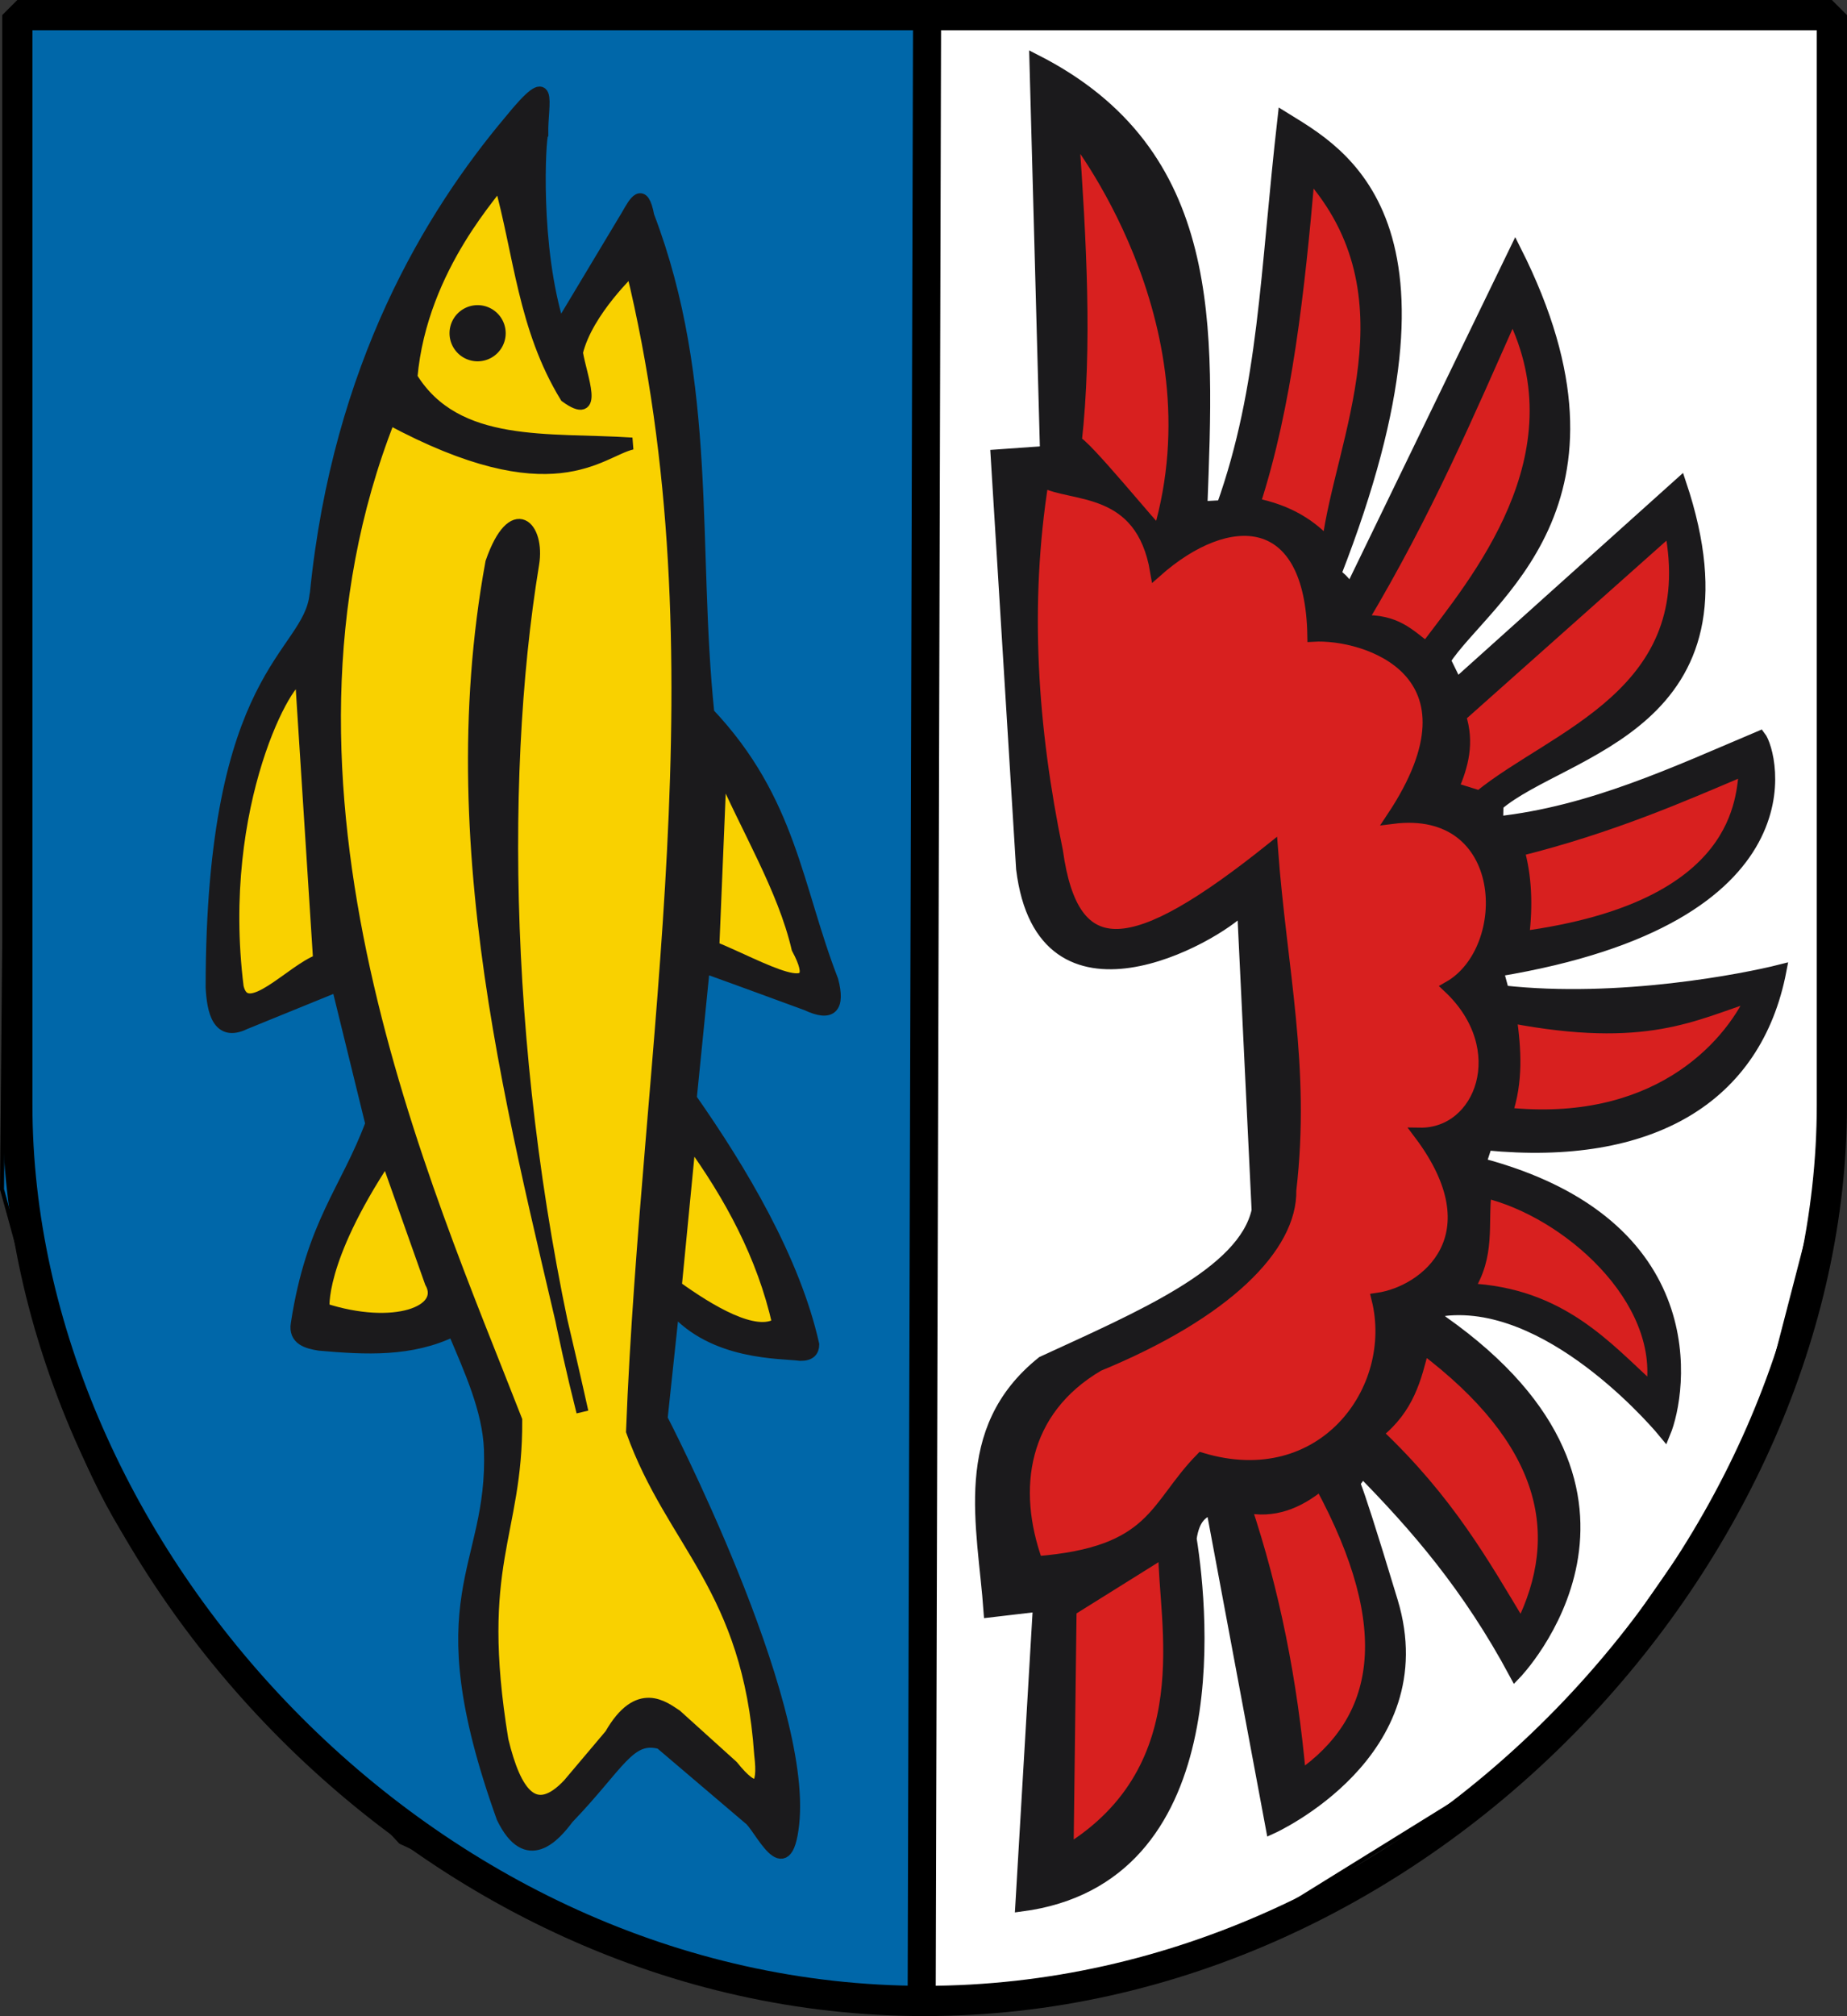 <?xml version="1.0" encoding="UTF-8" standalone="no"?>
<!-- Created with Inkscape (http://www.inkscape.org/) -->
<svg
   xmlns:svg="http://www.w3.org/2000/svg"
   xmlns="http://www.w3.org/2000/svg"
   version="1.0"
   width="460.674"
   height="502.708"
   id="svg7753">
  <rect width="100%" height="100%" fill="#333333" stroke="none"/>
  <defs
     id="defs7755" />
  <path
     d="M 228.346,3.614 L 455.312,3.614 L 455.312,291.28 L 436.838,362.537 L 386.694,434.674 L 305.76,484.817 L 231.061,500.538 L 228.346,3.614 z"
     id="path3350"
     style="fill:#ffffff;fill-rule:evenodd;stroke:#000000;stroke-width:1px;stroke-linecap:butt;stroke-linejoin:miter;stroke-opacity:1" />
  <path
     d="M 3.139,3.614 L 229.225,4.494 L 229.225,499.772 L 168.525,490.975 L 99.908,459.306 L 45.365,400.365 C 19.015,373.902 11.137,334.245 0.5,296.559 L 3.139,3.614 z"
     id="path3352"
     style="fill:#0067a9;fill-opacity:1;fill-rule:evenodd;stroke:#000000;stroke-width:1px;stroke-linecap:butt;stroke-linejoin:miter;stroke-opacity:1" />
  <path
     d="M 135.247,33.416 C 134.674,34.137 132.958,61.486 139.495,81.909 L 156.409,53.719 C 158.348,50.351 160.31,46.563 161.689,53.844 C 177.633,95.661 172.37,136.555 176.673,177.866 C 197.247,199.622 198.549,221.178 207.598,244.471 C 209.332,251.109 207.466,253.427 201.23,250.5 C 192.889,247.451 186.036,244.897 175.563,241.137 L 172.274,273.916 C 184.854,291.875 198.123,314.161 202.834,335.266 C 202.81,336.814 202.024,337.854 199.641,337.829 C 194.779,337.183 178.001,337.823 167.941,326.189 L 165.006,353.74 C 165.006,353.74 201.237,423.584 197.836,454.797 C 196.085,470.865 189.472,455.208 186.805,453.436 L 164.734,434.658 C 156.933,432.489 154.458,440.02 141.628,453.365 C 138.403,457.678 131.44,465.819 125.324,453.219 C 105.268,397.272 123.244,392.033 122.204,361.44 C 121.839,351.542 117.276,341.645 113.103,331.747 C 102.476,336.944 91.117,336.294 79.715,335.299 C 76.661,334.831 73.359,333.945 74.035,330.038 C 77.859,305.13 86.425,296.816 92.62,280.205 L 84.184,245.794 L 61.048,255.215 C 54.354,258.466 53.114,251.989 52.79,246.259 C 52.81,167.017 76.992,163.905 78.69,148.398 C 78.709,148.227 78.76,148.059 78.794,147.887 C 84.472,91.201 107.576,53.501 127.12,30.233 C 138.39,16.348 135.084,25.603 135.247,33.416 z"
     id="path3355"
     style="fill:#1b1a1c;fill-opacity:1;fill-rule:evenodd;stroke:#1b1a1c;stroke-width:3;stroke-linecap:butt;stroke-linejoin:miter;stroke-miterlimit:4;stroke-dasharray:none;stroke-opacity:1" />
  <path
     d="M 258.256,15.05 L 260.895,112.699 L 248.579,113.578 L 254.934,216.664 C 260.027,257.975 302.905,233.863 310.04,226.346 L 313.678,301.837 C 310.224,317.539 284.372,328.442 260.015,339.665 C 238.803,356.644 245.303,380.431 246.82,401.81 L 259.136,400.365 L 254.737,475.14 C 306.201,468.383 300.01,402.81 296.963,383.65 C 297.762,378.178 299.996,377.012 302.306,376.073 L 317.197,455.787 C 317.197,455.787 358.595,437.152 347.158,399.325 C 335.722,361.497 337.456,370.166 337.456,370.166 L 339.798,366.928 C 353.101,380.489 366.157,395.41 377.935,417.355 C 377.935,417.355 421.104,372.836 359.752,329.569 C 357.562,328.024 357.372,326.821 361.484,326.52 C 388.476,324.549 415.172,357.233 415.172,357.233 C 419.314,347.188 425.834,305.097 369.146,290.186 L 370.736,285.337 C 411.743,289.331 437.974,273.742 444.075,241.99 C 435.148,244.25 403.784,250.436 374.905,247.212 L 373.498,242.016 C 453.367,228.824 441.964,187.637 438.944,183.729 C 417.764,192.682 396.901,202.508 373.396,205.07 L 373.498,200.67 C 389.926,186.597 439.342,180.994 419.082,120.566 L 363.28,170.687 L 360.303,164.602 C 370.508,148.987 409.72,125.573 377.948,62.521 L 336.009,149.02 C 336.372,146.047 335.706,145.343 333.015,143.133 C 367.449,55.009 334.205,38.047 320.157,29.328 C 315.692,68.399 315.527,96.389 304.915,126.216 L 299.636,126.503 C 301.293,81.592 303.835,38.218 258.256,15.05 z"
     id="path3357"
     style="fill:#1b1a1c;fill-opacity:1;fill-rule:evenodd;stroke:#1b1a1c;stroke-width:3;stroke-linecap:butt;stroke-linejoin:miter;stroke-miterlimit:4;stroke-dasharray:none;stroke-opacity:1" />
  <path
     d="M 124.626,45.258 C 129.67,63.201 130.602,81.658 141.135,98.914 C 149.449,104.918 144.926,94.135 143.887,87.908 C 146.438,77.396 157.755,67.135 157.572,66.981 C 181.204,164.246 161.352,260.344 157.645,356.875 C 167.699,384.899 186.728,395.789 189.613,437.5 C 190.682,446.364 188.507,447.657 182.66,440.382 L 168.651,427.728 C 165.615,425.788 159.246,420.371 152.279,432.544 L 141.823,444.926 C 133.412,453.858 128.554,447.395 125.313,433.92 C 118.072,389.673 128.903,383.1 128.753,354.124 C 106.156,296.064 60.867,196.318 97.11,104.417 C 138.099,126.476 149.537,112.458 157.645,110.608 C 136.974,109.222 113.786,112.289 102.613,94.099 C 105.08,65.991 124.744,46.579 124.626,45.258 z"
     id="path3359"
     style="fill:#f9d100;fill-opacity:1;fill-rule:evenodd;stroke:#1b1a1c;stroke-width:3;stroke-linecap:butt;stroke-linejoin:miter;stroke-miterlimit:4;stroke-dasharray:none;stroke-opacity:1" />
  <path
     d="M 75.097,169.08 L 79.598,239.432 C 72.745,241.852 61.377,255.107 59.275,246.124 C 53.543,200.264 72.289,167.318 75.097,169.08 z"
     id="path3361"
     style="fill:#f9d100;fill-opacity:1;fill-rule:evenodd;stroke:#1b1a1c;stroke-width:3;stroke-linecap:butt;stroke-linejoin:miter;stroke-miterlimit:4;stroke-dasharray:none;stroke-opacity:1" />
  <path
     d="M 96.404,288.622 C 79.148,314.686 80.711,326.404 80.711,326.404 C 98.342,332.111 111.601,327.062 107.428,319.729 L 96.404,288.622 z"
     id="path3363"
     style="fill:#f9d100;fill-opacity:1;fill-rule:evenodd;stroke:#1b1a1c;stroke-width:3;stroke-linecap:butt;stroke-linejoin:miter;stroke-miterlimit:4;stroke-dasharray:none;stroke-opacity:1" />
  <path
     d="M 172.09,284.273 L 168.54,320.807 C 176.701,326.682 188.476,333.926 194.103,330.047 C 190.257,313.043 182.167,298.162 172.09,284.273 z"
     id="path3365"
     style="fill:#f9d100;fill-opacity:1;fill-rule:evenodd;stroke:#1b1a1c;stroke-width:3;stroke-linecap:butt;stroke-linejoin:miter;stroke-miterlimit:4;stroke-dasharray:none;stroke-opacity:1" />
  <path
     d="M 179.768,191.459 C 186.176,206.47 195.43,221.482 198.918,236.493 C 206.932,251.412 189.506,240.89 177.908,236.196 L 179.768,191.459 z"
     id="path3367"
     style="fill:#f9d100;fill-opacity:1;fill-rule:evenodd;stroke:#1b1a1c;stroke-width:3;stroke-linecap:butt;stroke-linejoin:miter;stroke-miterlimit:4;stroke-dasharray:none;stroke-opacity:1" />
  <path
     d="M 145.262,352.06 C 125.817,274.983 123.866,196.005 132.974,140.631 C 134.501,131.371 128.009,124.558 122.562,140.24 C 108.827,215.107 130.815,286.892 145.262,352.06 z"
     id="path3369"
     style="fill:#1b1a1c;fill-opacity:1;fill-rule:evenodd;stroke:#1b1a1c;stroke-width:3;stroke-linecap:butt;stroke-linejoin:miter;stroke-miterlimit:4;stroke-dasharray:none;stroke-opacity:1" />
  <path
     d="M 125.885,82.91 A 5.503,5.503 0 1 1 114.879,82.91 A 5.503,5.503 0 1 1 125.885,82.91 z"
     transform="translate(-1.259,0.182)"
     id="path3371"
     style="opacity:1;fill:#1b1a1c;fill-opacity:1;fill-rule:nonzero;stroke:#1b1a1c;stroke-width:3;stroke-linecap:square;stroke-linejoin:miter;stroke-miterlimit:4;stroke-dasharray:none;stroke-opacity:1" />
  <path
     d="M 267.6,33.255 C 267.6,33.255 304.716,79.537 289.109,132.82 C 288.951,133.359 269.564,109.508 268.294,110.27 C 270.972,86.344 269.47,59.91 267.6,33.255 z"
     id="path3373"
     style="fill:#d8201f;fill-opacity:1;fill-rule:evenodd;stroke:#1b1a1c;stroke-width:3;stroke-linecap:butt;stroke-linejoin:miter;stroke-miterlimit:4;stroke-dasharray:none;stroke-opacity:1" />
  <path
     d="M 326.46,43.315 C 353.671,73.695 334.44,109.913 331.201,135.595 C 327.037,131.101 321.583,127.381 312.815,125.65 C 320.812,101.079 323.932,72.444 326.46,43.315 z"
     id="path3375"
     style="fill:#d8201f;fill-opacity:1;fill-rule:evenodd;stroke:#1b1a1c;stroke-width:3;stroke-linecap:butt;stroke-linejoin:miter;stroke-miterlimit:4;stroke-dasharray:none;stroke-opacity:1" />
  <path
     d="M 377.226,78.354 C 366.203,103.1 355.889,127.491 339.527,154.907 C 348.178,154.501 351.469,158.382 355.717,161.498 C 367.822,145.343 394.839,113.813 377.226,78.354 z"
     id="path3377"
     style="fill:#d8201f;fill-opacity:1;fill-rule:evenodd;stroke:#1b1a1c;stroke-width:3;stroke-linecap:butt;stroke-linejoin:miter;stroke-miterlimit:4;stroke-dasharray:none;stroke-opacity:1" />
  <path
     d="M 416.658,131.895 L 364.158,178.613 C 366.287,185.136 364.767,190.93 362.308,196.536 L 369.015,198.618 C 387.721,183.312 424.73,173.008 416.658,131.895 z"
     id="path3379"
     style="fill:#d8201f;fill-opacity:1;fill-rule:evenodd;stroke:#1b1a1c;stroke-width:3;stroke-linecap:butt;stroke-linejoin:miter;stroke-miterlimit:4;stroke-dasharray:none;stroke-opacity:1" />
  <path
     d="M 378.729,212.032 C 380.495,218.32 380.895,225.518 379.885,233.656 C 434.987,226.199 434.369,198.561 435.276,191.795 C 419.551,198.483 401.831,206.266 378.729,212.032 z"
     id="path3381"
     style="fill:#d8201f;fill-opacity:1;fill-rule:evenodd;stroke:#1b1a1c;stroke-width:3;stroke-linecap:butt;stroke-linejoin:miter;stroke-miterlimit:4;stroke-dasharray:none;stroke-opacity:1" />
  <path
     d="M 376.79,253.604 C 377.94,261.619 378.438,269.635 375.709,277.651 C 412.348,281.47 430.879,261.736 437.152,248.205 C 422.385,252.9 410.642,260.041 376.79,253.604 z"
     id="path3383"
     style="fill:#d8201f;fill-opacity:1;fill-rule:evenodd;stroke:#1b1a1c;stroke-width:3;stroke-linecap:butt;stroke-linejoin:miter;stroke-miterlimit:4;stroke-dasharray:none;stroke-opacity:1" />
  <path
     d="M 370.524,297.223 C 369.551,305.253 371.57,312.95 366.087,321.481 C 389.475,322.562 400.731,336.147 412.055,346.375 C 415.526,323.776 390.813,302.091 370.524,297.223 z"
     id="path3385"
     style="fill:#d8201f;fill-opacity:1;fill-rule:evenodd;stroke:#1b1a1c;stroke-width:3;stroke-linecap:butt;stroke-linejoin:miter;stroke-miterlimit:4;stroke-dasharray:none;stroke-opacity:1" />
  <path
     d="M 354.969,336.049 C 353.055,343.548 351.357,351.089 343.387,357.376 C 361.265,374.281 369.961,389.873 379.409,405.573 C 390.992,382.399 385.693,359.224 354.969,336.049 z"
     id="path3387"
     style="fill:#d8201f;fill-opacity:1;fill-rule:evenodd;stroke:#1b1a1c;stroke-width:3;stroke-linecap:butt;stroke-linejoin:miter;stroke-miterlimit:4;stroke-dasharray:none;stroke-opacity:1" />
  <path
     d="M 324.241,442.995 C 344.365,429.067 349.063,406.461 329.378,370.14 C 323.689,374.833 317.537,377.206 310.604,375.682 C 317.682,396.853 322.144,419.333 324.241,442.995 z"
     id="path3389"
     style="fill:#d8201f;fill-opacity:1;fill-rule:evenodd;stroke:#1b1a1c;stroke-width:3;stroke-linecap:butt;stroke-linejoin:miter;stroke-miterlimit:4;stroke-dasharray:none;stroke-opacity:1" />
  <path
     d="M 267.018,401.46 L 266.27,461.457 C 300.049,440.654 290.296,404.251 290.399,386.858 L 267.018,401.46 z"
     id="path3391"
     style="fill:#d8201f;fill-opacity:1;fill-rule:evenodd;stroke:#1b1a1c;stroke-width:3;stroke-linecap:butt;stroke-linejoin:miter;stroke-miterlimit:4;stroke-dasharray:none;stroke-opacity:1" />
  <path
     d="M 260.038,119.984 C 267.355,123.981 284.707,120.71 288.364,142.469 C 306.369,126.527 327.043,126.909 327.575,158.511 C 340.26,157.767 371.727,167.23 347.275,203.937 C 376.88,200.149 377.901,236.797 361.383,246.158 C 377.642,261.439 369.484,282.949 354.098,282.687 C 373.217,308.079 355.748,322.132 343.575,323.867 C 349.224,346.554 329.918,372.833 299.638,363.707 C 287.833,375.763 288.16,387.177 258.58,389.537 C 252.012,371.286 254.757,351.696 273.936,340.44 C 305.794,327.33 322.11,310.866 321.823,296.777 C 325.419,265.89 319.465,241.647 317.241,211.592 C 282.513,239.377 267.641,241.013 263.622,212.263 C 257.258,181.503 255.175,150.744 260.038,119.984 z"
     id="path3395"
     style="fill:#d8201f;fill-opacity:1;fill-rule:evenodd;stroke:#1b1a1c;stroke-width:3;stroke-linecap:butt;stroke-linejoin:miter;stroke-miterlimit:4;stroke-dasharray:none;stroke-opacity:1" />
  <g
     transform="translate(0.548,-4.2147379e-5)"
     id="g3346">
    <path
       d="M 3.77,3.77 L 3.77,275.517 C 3.77,386.752 105.101,498.937 230.031,498.937 C 355.042,498.937 456.356,386.752 456.356,275.517 L 456.356,3.77 L 3.77,3.77 z"
       id="path245"
       style="fill:none;fill-opacity:1;stroke:#000000;stroke-width:7.54;stroke-linecap:butt;stroke-linejoin:bevel;stroke-miterlimit:4;stroke-dasharray:none;stroke-opacity:1" />
    <path
       d="M 229.334,498.259 L 230.679,3.519"
       id="path2574"
       style="fill:none;fill-rule:evenodd;stroke:#000000;stroke-width:7;stroke-linecap:butt;stroke-linejoin:miter;stroke-miterlimit:4;stroke-dasharray:none;stroke-opacity:1" />
  </g>
</svg>
